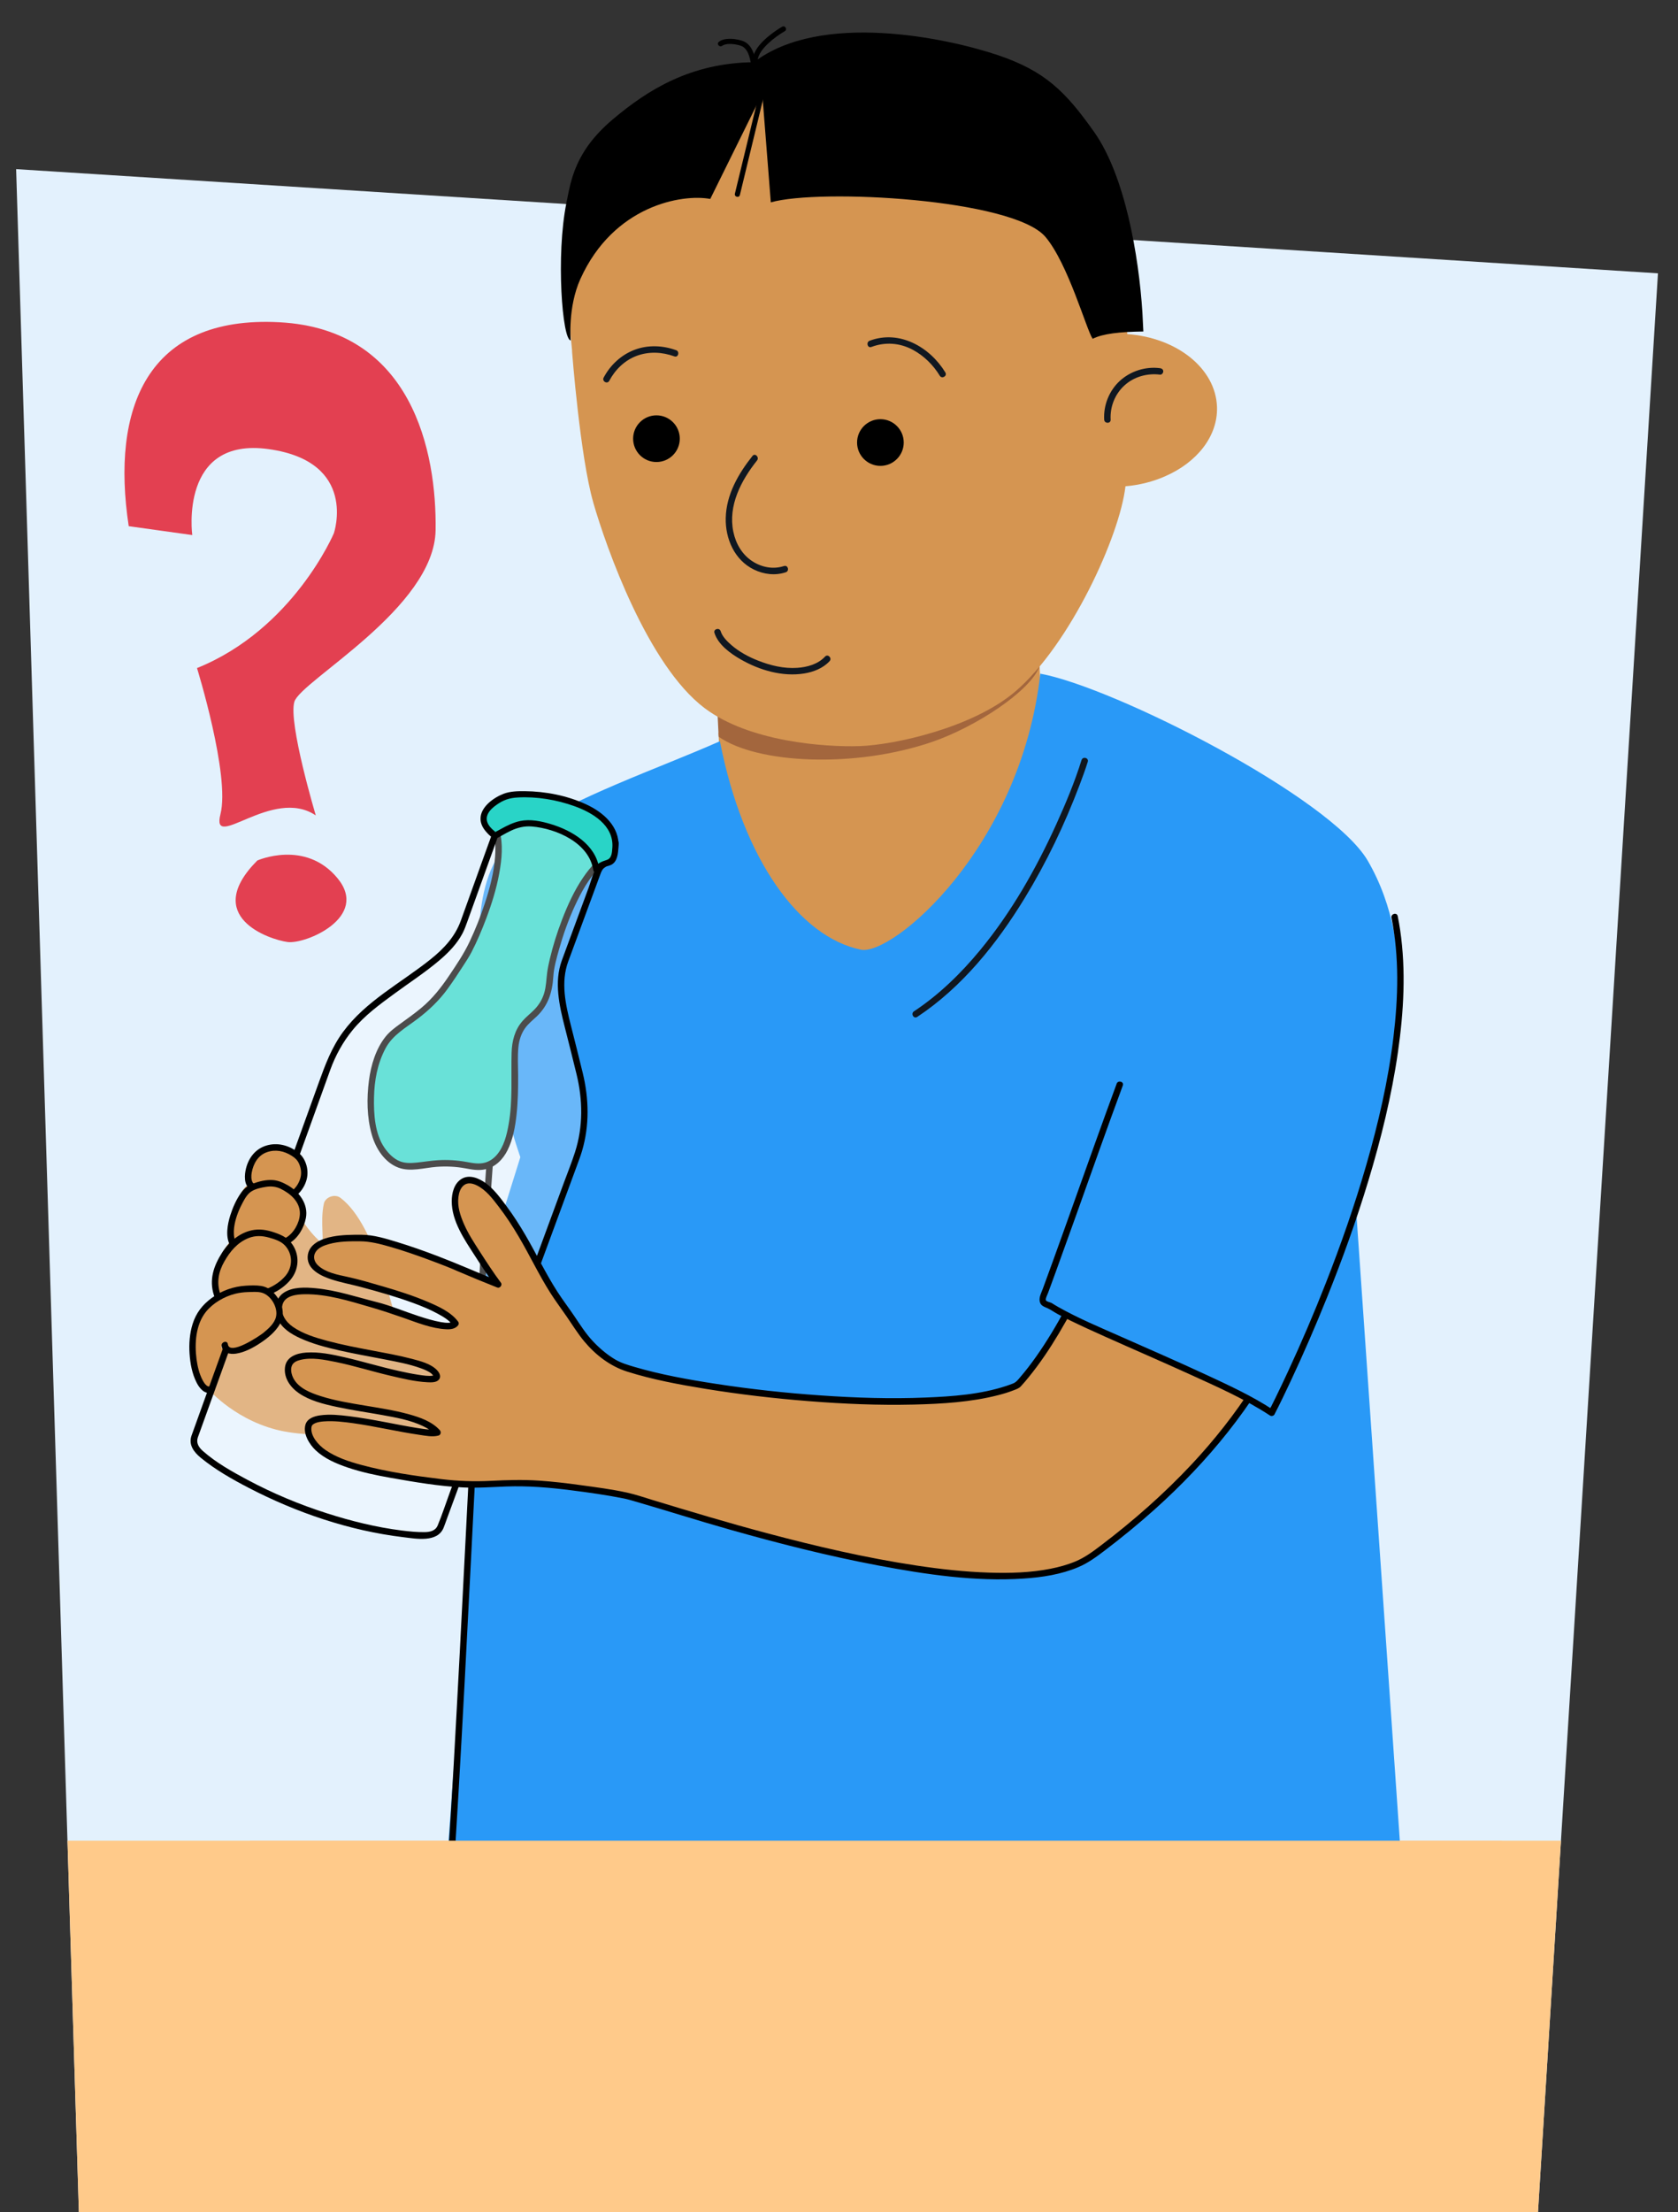 <?xml version="1.0" encoding="UTF-8"?>
<svg xmlns="http://www.w3.org/2000/svg" xmlns:xlink="http://www.w3.org/1999/xlink" viewBox="0 0 520 685.18">
  <rect x="0" y="0" width="520" height="685.18" fill="#333333" stroke="none"/>
  <defs>
    <style>
      .cls-1 {
        fill: #e34051;
      }

      .cls-2 {
        fill: #d59551;
      }

      .cls-3 {
        fill: #29d4c7;
      }

      .cls-4 {
        fill: #e3f1fd;
      }

      .cls-5 {
        fill: #a3663d;
      }

      .cls-6 {
        fill: #ffca8a;
      }

      .cls-7 {
        fill: #101720;
      }

      .cls-8 {
        clip-path: url(#clippath-1);
      }

      .cls-9 {
        fill-rule: evenodd;
      }

      .cls-10 {
        fill: #fff;
      }

      .cls-11 {
        fill: #2999f7;
      }

      .cls-12 {
        opacity: .3;
      }

      .cls-13 {
        clip-path: url(#clippath);
      }
    </style>
    <clipPath id="clippath">
      <path id="Path_17571-2" data-name="Path 17571" class="cls-4" d="M-583.56,685.18l-19.44-632.79L-94.2,84.66l-37.18,600.52h-452.17Z"/>
    </clipPath>
    <clipPath id="clippath-1">
      <path id="Path_17571-4" data-name="Path 17571" class="cls-4" d="M24.44,685.18L5,52.39l508.79,32.27-37.18,600.52H24.44Z"/>
    </clipPath>
  </defs>
  <g id="Achtergrondvlakken">
    <g id="Achtergrond_3" data-name="Achtergrond 3">
      <path id="Path_17571" data-name="Path 17571" class="cls-4" d="M-583.56,685.18l-19.44-632.79L-94.2,84.66l-37.18,600.52h-452.17Z"/>
      <g class="cls-13">
        <rect class="cls-6" x="-688.51" y="570.15" width="798.14" height="181"/>
      </g>
    </g>
    <g id="Achtergrond_4" data-name="Achtergrond 4">
      <path id="Path_17571-3" data-name="Path 17571" class="cls-4" d="M24.44,685.18L5,52.39l508.79,32.27-37.18,600.52H24.44Z"/>
      <g class="cls-8">
        <rect class="cls-6" x="-80.51" y="570.15" width="798.14" height="131.54"/>
      </g>
    </g>
  </g>
  <g id="Voorgrond">
    <g>
      <path class="cls-1" d="M39.89,162.98l19.69,2.75s-4.14-30.5,23.66-26.62c27.8,3.88,20.23,26.05,20.23,26.05,0,0-12.53,29.72-42.42,41.77,0,0,10.31,33.28,7.27,45.25-3.05,11.97,16.1-8.68,29.54.39,0,0-8.58-28.66-6.64-35.2,1.94-6.54,43.42-28.98,43.77-53.17.35-24.19-7.21-62.19-48.37-64.38-41.16-2.2-52.26,26.7-46.73,63.16Z"/>
      <path class="cls-1" d="M79.75,266.53s14.86-6.59,24.84,5.49c9.98,12.08-9.85,20.52-15.49,19.76-5.64-.76-26.69-7.84-9.35-25.25Z"/>
    </g>
    <path class="cls-2" d="M88.13,443.38c14.6,2.75,39.29-.35,39.29-.35l56.91,36.29-4.08-16.6.09-31.42s-37.31-6.82-57.15-21.97c-1.53-1.17-6.03-29.43-17.66-38.29-1.84-1.4-4.72-.17-5.15,1.71-1.32,5.73.43,13.29-.96,12.04-8.64-7.78-8.99-15.95-8.99-15.95l-15.15,28.83-10.56,32.79s8.83,10.18,23.42,12.93Z"/>
    <path class="cls-2" d="M67.85,414.91l1.62,4.81s-3.2,9.94-3.32,10-2.19.35-2.19.35c0,0-1.48-2.16-1.54-2.48s-.48-6.07-.38-6.27,2.86-4.44,2.86-4.44l2.96-1.98Z"/>
    <g>
      <path class="cls-2" d="M222.65,226.98l.13,2.61c.26,5.15.76,10.15,1.57,14.92,4.81,29.11,43.69,74,53.09,73.53,9.4-.47,47.44-56.95,45.63-93.43l-.9-18.2c-8.97,9.17-21.33,17.11-35.88,22.27-24.11,8.54-48.12,7.29-63.63-1.7Z"/>
      <path class="cls-5" d="M221.86,210.97l.85,17.23c11.94,8.37,42.25,9.88,66.41,1.51,13.09-4.53,30.02-15.45,33.04-23.29l-.02-.42c-13.15,11.92-29.79,19.31-49.26,20.28-19.47.97-36.78-4.73-51.03-15.3Z"/>
    </g>
    <g>
      <path d="M238.95,194.83c4.8,2.38,8.68,6.57,10.67,11.54.41,1.03.75,2.12.63,3.22-.28,2.54-3.08,4.24-5.63,4.06s-4.78-1.79-6.55-3.63c-4.15-4.34-8.03-12.23-6.27-14.92,1.76-2.69,4.64-1.43,7.16-.27"/>
      <path class="cls-7" d="M238.44,195.69c3.45,1.74,6.4,4.35,8.48,7.61,1.01,1.58,2.14,3.53,2.33,5.43.17,1.76-1.09,3.11-2.68,3.65-3.75,1.29-7.23-2.18-9.33-4.86-2.05-2.63-3.9-5.76-4.67-9.03-.29-1.23-.46-2.64.64-3.53,1.48-1.2,3.79.06,5.23.72,1.16.53,2.18-1.19,1.01-1.73-1.82-.84-3.94-1.87-5.99-1.32-1.69.45-2.9,1.97-3.07,3.69-.17,1.75.41,3.56,1.06,5.16.81,2.01,1.86,3.92,3.09,5.7,2.4,3.49,6.14,7.76,10.83,7.45,1.98-.13,3.94-1.1,5.07-2.77,1.45-2.15.68-4.64-.29-6.8-2.15-4.78-6.02-8.75-10.69-11.11-1.15-.58-2.16,1.15-1.01,1.73h0Z"/>
    </g>
    <g>
      <path class="cls-11" d="M160.74,258.5c17.97-11.97,42.87-20.28,62.36-28.91,7.19,36.87,24.74,60.69,43.71,64.57,9.6,1.96,49.44-31.22,55.58-85.49,22.78,4.15,90.02,38.24,101.49,57.97,31.78,54.67-24.02,145.7-24.02,145.7l-21.64-24.96,38.09-69.48,21.12,304.74-302.86,8.63,10.56-145.56s3.27-63.51,4.84-91.21l11.28-36.08s-28.52-81.26-.52-99.91Z"/>
      <path class="cls-7" d="M335.16,235.42c-2.11,6.78-4.88,13.4-7.81,19.86-6.28,13.84-13.92,27.26-23.61,39.01-5.94,7.2-12.71,13.8-20.52,18.97-1.07.71-.07,2.44,1.01,1.73,13.93-9.22,24.66-22.65,33.3-36.78,6.79-11.11,12.44-22.94,17.04-35.11.89-2.36,1.77-4.73,2.52-7.14.38-1.23-1.55-1.76-1.93-.53h0Z"/>
    </g>
    <path d="M153.04,337.59c-.8,4.52-1.16,9.13-1.56,13.7-.65,7.53-1.16,15.08-1.65,22.63-.63,9.81-1.19,19.62-1.74,29.44-.63,11.42-1.23,22.85-1.82,34.27-.63,12.27-1.25,24.54-1.87,36.81-.62,12.33-1.25,24.67-1.9,37-.62,11.76-1.25,23.52-1.91,35.28-.59,10.41-1.21,20.82-1.9,31.22-.55,8.32-1.14,16.65-1.87,24.96-.48,5.45-.98,11.1-1.8,16.32-.13.82-.27,1.64-.43,2.45-.25,1.26,1.68,1.79,1.93.53.93-4.66,1.36-9.44,1.82-14.17.75-7.65,1.32-15.33,1.86-23,.7-9.9,1.31-19.8,1.89-29.7.67-11.48,1.3-22.96,1.91-34.44.65-12.29,1.28-24.58,1.91-36.87.63-12.32,1.25-24.64,1.88-36.96.6-11.72,1.2-23.43,1.83-35.14.56-10.33,1.13-20.66,1.77-30.98.5-8.21,1.03-16.42,1.68-24.62.24-3.07.5-6.14.79-9.2.12-1.24.25-2.48.39-3.72.06-.54.12-1.08.19-1.62.03-.24.06-.49.09-.73.04-.35.06-.45.08-.59.11-.78.22-1.55.36-2.33.22-1.26-1.71-1.8-1.93-.53h0Z"/>
    <g>
      <path class="cls-2" d="M183.83,155.6c4.05,14.04,16.9,50.47,34.54,63.75,13.88,10.44,37.22,12.1,48.01,11.75,10.79-.35,35.17-5.69,48.36-17,16.77-14.4,32.25-47.92,34.03-63.48,4.44-.38,8.59-1.46,12.28-3.09,9.84-4.28,16.38-12.39,16.09-21.47-.39-11.96-12.45-21.46-27.79-22.58h-.01c-.08-.58-4.15-86.4-88.73-83.67-99.6,3.21-83.09,85.45-83.32,89.13h-.01s2.5,32.61,6.56,46.65Z"/>
      <path class="cls-7" d="M359.49,114.04c-4.47-.58-9.14.89-12.47,3.94-3.3,3.03-5.1,7.55-4.84,12.01.07,1.28,2.07,1.29,2,0-.23-3.97,1.32-7.9,4.26-10.59,2.96-2.72,7.1-3.86,11.05-3.36.54.07.99-.51,1-1,0-.6-.47-.93-1-1h0Z"/>
      <g>
        <circle cx="272.83" cy="137.07" r="7.23"/>
        <circle cx="203.43" cy="135.88" r="7.23"/>
        <path class="cls-7" d="M242.96,175.32c-3.31,1.1-6.83.43-9.74-1.43-3.22-2.06-5.19-5.46-5.96-9.15-1.7-8.13,2.42-15.94,7.34-22.11.79-1-.61-2.42-1.41-1.41-4.39,5.52-8.11,11.96-8.29,19.19-.16,6.46,2.71,13.07,8.73,16.01,3.08,1.5,6.6,1.93,9.87.84,1.22-.4.7-2.33-.53-1.93h0Z"/>
        <path class="cls-7" d="M209.52,108.47c-4.15-1.51-8.78-1.69-12.93-.1-4.14,1.6-7.44,4.68-9.52,8.58-.61,1.14,1.12,2.15,1.73,1.01,1.87-3.51,4.82-6.39,8.59-7.77s7.84-1.17,11.6.2c1.21.44,1.73-1.49.53-1.93h0Z"/>
        <path class="cls-7" d="M270.03,107.47c4.28-1.61,8.79-1.29,12.83.87,3.45,1.85,6.34,4.71,8.37,8.04.67,1.1,2.4.09,1.73-1.01-4.83-7.91-14.26-13.29-23.46-9.83-1.19.45-.68,2.38.53,1.93h0Z"/>
      </g>
    </g>
    <g>
      <g>
        <path class="cls-3" d="M151.63,253.07c8.75,10.34-4.98,39.5-7.37,43.2-7.55,11.72-9.02,13.7-15.89,18.91-6.88,5.21-8.33,5.06-11.47,12.97-2.67,6.73-3.12,22.12,1.84,28.46,7.17,9.18,11.86,1.34,26.81,4.52,17.64,3.75,13.23-29.5,14.15-37.05,1.36-11.2,10.17-7.43,10.8-21.82.2-4.65,7.55-33.02,19.56-37.62l-10.59-10.74-19.61-3.21-8.23,2.4Z"/>
        <path d="M150.92,253.78c2.61,3.16,2.79,7.72,2.5,11.62-.36,4.91-1.64,9.74-3.17,14.4-1.34,4.09-2.94,8.11-4.78,12-1.73,3.64-3.96,6.94-6.21,10.29-2.53,3.77-5.24,7.24-8.76,10.15-2.09,1.73-4.3,3.31-6.5,4.9-1.62,1.17-3.24,2.37-4.5,3.94-3.03,3.78-4.54,8.83-5.16,13.56-.73,5.54-.66,11.47.89,16.87,1.21,4.22,3.95,8.56,8.25,10.16,3.74,1.39,8.01.03,11.83-.25,2.98-.22,5.98-.08,8.92.47,2.03.38,3.97.74,6.03.32,3.24-.65,5.62-3.1,7.04-5.97,1.7-3.43,2.37-7.28,2.78-11.05.44-4.03.5-8.1.48-12.16-.01-2.88-.2-5.83.09-8.7.21-2.08.84-4.15,2.07-5.86.99-1.38,2.33-2.45,3.56-3.6,3.59-3.37,4.9-7.56,5.19-12.41.17-2.74,1.01-5.69,1.78-8.43,1.3-4.58,2.89-9.1,4.89-13.43,1.95-4.21,4.27-8.47,7.57-11.79,1.32-1.33,2.84-2.52,4.6-3.22.68-.27,1.01-1.09.44-1.67-2.14-2.17-4.28-4.34-6.42-6.52-1.19-1.21-2.39-2.42-3.58-3.63-.48-.49-.81-.8-1.49-.93-3.34-.63-6.72-1.1-10.08-1.65-2.98-.49-5.97-1.12-8.97-1.47-1.25-.14-2.74.6-3.92.94-1.65.48-3.29.96-4.94,1.44-1.23.36-.71,2.29.53,1.93.75-.22,8.24-2.31,8.22-2.4.02.11-.78-.11-.38.02.14.05.31.05.45.07l1.69.28c1.78.29,3.56.58,5.33.87,3.58.59,7.16,1.17,10.74,1.76.28.05.86.27,1.13.19.34-.1-.44-.07-.31-.23,0,0,.21.21.22.22.91,1.09,2.02,2.05,3.02,3.06,2.45,2.48,4.89,4.97,7.34,7.45l.44-1.67c-3.88,1.53-6.74,4.75-9.04,8.12-2.75,4.04-4.81,8.55-6.56,13.1-1.53,3.98-2.82,8.07-3.8,12.23-.33,1.38-.62,2.77-.81,4.18-.28,2.15-.3,4.29-.94,6.39-.6,1.95-1.63,3.63-3.06,5.08-1.17,1.19-2.5,2.21-3.6,3.46-2.45,2.77-3.32,6.27-3.42,9.89-.2,7.37.38,14.77-.9,22.07-.58,3.33-1.47,7.04-3.77,9.64-.96,1.08-2.14,1.91-3.54,2.3-1.96.55-3.84.14-5.8-.21-2.91-.52-5.86-.71-8.81-.53-2.23.14-4.43.52-6.65.74-1.71.17-3.47.24-5.1-.39-1.97-.76-3.61-2.45-4.79-4.15-3.02-4.35-3.39-10.49-3.28-15.61.11-5.32,1.05-10.45,3.54-15.19,2.22-4.23,6.43-6.48,10.11-9.3,3.43-2.63,6.43-5.48,9-8.96,1.77-2.39,3.39-4.9,5.01-7.39.9-1.39,1.8-2.75,2.56-4.21,1.72-3.32,3.18-6.78,4.5-10.27,1.74-4.6,3.22-9.32,4.1-14.16.79-4.33,1.25-9,.06-13.3-.49-1.78-1.3-3.42-2.48-4.84-.82-.99-2.23.43-1.41,1.41Z"/>
      </g>
      <g class="cls-12">
        <path class="cls-10" d="M189.72,263.96c.18,1.5.13,3.56-1.46,4.13l-.5.18c-1.35.48-2.34,1.42-2.78,2.61l-10.02,27.16c-2.89,7.83.62,17.86,2.71,26.47l2.12,8.72c2.14,8.79,1.72,17.59-1.23,25.59l-42.02,114.08c-.55,1.5-2.07,2.53-3.99,2.64-5.51.33-20.28-1.61-37.32-7.82-17.04-6.21-29.6-14.24-33.6-18.03-1.39-1.32-1.9-3.08-1.36-4.59l41.23-114.37c2.89-8.02,8.22-15.03,15.52-20.38l7.24-5.31c7.14-5.24,16.28-10.66,19.11-18.51l9.81-27.23c.43-1.2.27-2.55-.45-3.79l-.27-.46c-.85-1.46-1.63-3.45-.53-4.48,0,0,4.55-1.56,21.01,4.38,16.46,5.94,16.77,9.01,16.77,9.01Z"/>
      </g>
      <g id="Achtergrond_3-2" data-name="Achtergrond 3">
        <path d="M189.71,260.91c.09,1.38-.73,3.1-1.67,4.09-.44.47-.99.57-1.27,1.17-.16.35-.25.75-.37,1.11l.46-.6c-2.55,1.13-3.52,5.79-4.44,8.26l-4.86,13.18c-1.15,3.13-2.32,6.26-3.46,9.39-2.43,6.66-.78,13.96.91,20.59,1.24,4.86,2.46,9.73,3.65,14.6,1.95,7.99,2.07,16.23-.45,24.12-1.02,3.19-2.28,6.31-3.44,9.45-2.5,6.78-4.99,13.56-7.49,20.33-3.3,8.96-6.6,17.91-9.9,26.87l-10.03,27.22c-2.67,7.25-5.34,14.49-8.01,21.74-1.23,3.34-2.33,6.77-3.7,10.06-.69,1.66-2.33,2.04-3.98,2.07-2.4.04-4.81-.2-7.18-.5-7.87-.99-15.66-2.92-23.21-5.34-8.46-2.7-16.69-6.14-24.52-10.32-4.8-2.56-9.78-5.34-13.88-8.96-1.28-1.13-2.15-2.5-1.56-4.23.13-.38.27-.75.41-1.12.62-1.73,1.25-3.47,1.87-5.2,2.35-6.51,4.69-13.01,7.04-19.52,3.18-8.83,6.37-17.66,9.55-26.49s6.64-18.4,9.95-27.61c2.71-7.51,5.41-15.02,8.12-22.53,1.36-3.78,2.73-7.57,4.09-11.35,1.62-4.48,3.94-8.68,6.96-12.37,3.67-4.48,8.23-7.8,12.85-11.19,4.72-3.47,9.68-6.67,14.14-10.48,2.71-2.31,5.28-4.96,6.97-8.12.62-1.16,1.07-2.39,1.51-3.63,2.83-7.87,5.67-15.74,8.5-23.61.29-.8.61-1.59.86-2.4.41-1.27.34-2.6-.18-3.83-.48-1.13-2.33-3.33-1.32-4.48.85-.96-.56-2.38-1.41-1.41-2.66,3.02,1.97,6.01.99,9.17-.24.77-.55,1.53-.82,2.28-1.49,4.13-2.97,8.26-4.46,12.39-1.37,3.81-2.74,7.61-4.11,11.42-1.81,5.03-5.29,8.73-9.42,12.03-9.15,7.32-20.06,12.89-27.12,22.51-3.49,4.76-5.48,10.08-7.45,15.54-2.21,6.13-4.42,12.27-6.64,18.4-3.18,8.81-6.35,17.62-9.53,26.42-3.38,9.37-6.76,18.74-10.14,28.12-2.82,7.83-5.64,15.65-8.47,23.48-1.5,4.17-3.01,8.35-4.51,12.52-.08.22-.17.45-.24.68-.87,2.78.83,4.98,2.86,6.66,4.52,3.71,9.72,6.67,14.89,9.35,14.82,7.69,31.23,13.28,47.84,15.28,4.01.48,10.73,1.81,12.61-2.99.36-.91.68-1.84,1.01-2.75,1.99-5.4,3.98-10.8,5.97-16.2,3.13-8.5,6.26-16.99,9.39-25.49,3.46-9.4,6.93-18.8,10.39-28.21,3.03-8.23,6.07-16.47,9.1-24.7,1.83-4.96,3.65-9.92,5.48-14.88.54-1.46,1.09-2.92,1.53-4.41,2.34-7.91,2.15-16.2.21-24.17-1.2-4.92-2.43-9.83-3.68-14.74-1.64-6.46-3.19-13.34-.8-19.8,2.86-7.77,5.73-15.53,8.59-23.3.38-1.04.77-2.09,1.15-3.13.25-.69.49-1.41.91-2.03s1.22-.81,1.54-1.5c.16-.35.25-.75.37-1.11l-.46.6c2.09-.91,3.62-4.2,3.48-6.39-.08-1.28-2.08-1.29-2,0h0Z"/>
      </g>
      <g>
        <path class="cls-3" d="M190.72,262.44c1.08-14.93-29.09-18.41-34.77-15.5-9.14,4.68-6.22,9.32-2.62,11.75.57.39,5.4-3.77,10.33-3.7,5.96.08,19.77,4.29,21.11,14.32,3.18-3.59,5.44.06,5.94-6.87Z"/>
        <path d="M191.67,262.44c.4-6.39-4.66-10.81-9.99-13.28-5.89-2.73-12.63-4.05-19.11-4.1-2.12-.02-4.45.03-6.46.79-3.09,1.17-7.26,4.1-7.2,7.82.02,1.47.73,2.81,1.68,3.9.7.81,2.02,2.3,3.21,2.06.57-.12,1.14-.5,1.64-.79.98-.55,1.96-1.11,2.98-1.58,2.03-.94,4.13-1.44,6.37-1.26,7.64.63,17.83,5.09,19.07,13.56.1.71,1.15.91,1.59.42.63-.69,1.31-1.22,2.2-1.52.63-.22,1.31-.33,1.9-.66,1.82-1.03,1.97-3.51,2.12-5.36.1-1.22-1.81-1.22-1.9,0-.12,1.48-.11,3.42-1.76,3.93-1.54.47-2.79,1.05-3.9,2.27l1.59.42c-1.09-7.46-8.44-11.84-15.07-13.82-3-.9-6.35-1.59-9.46-.93-2.12.45-4.11,1.44-5.99,2.49-.59.33-1.18.65-1.77.96-.26.14-.03-.22.24,0-.11-.09-.25-.15-.34-.25-.26-.27-.59-.48-.86-.75-.88-.86-1.68-2-1.62-3.29.08-1.78,1.62-3.16,2.96-4.12,2.18-1.56,4.01-2.19,6.67-2.34,5.88-.33,12.01.71,17.54,2.69,5.62,2.01,12.19,5.93,11.77,12.75-.08,1.22,1.83,1.22,1.9,0Z"/>
      </g>
    </g>
    <g>
      <path class="cls-2" d="M354.56,341.46c-3.72,21.78-20.52,67.24-39.24,87.55-23.05,10.53-98.04,2.7-122.38-5.71-3.06-1.06-5.41-3.15-6.42-3.95-5.86-4.6-7.62-9.01-11.83-14.61-1.73-2.3-4.88-7.27-6.16-9.65-5.1-9.51-9.26-17.74-16.24-25.67-1.89-2.15-6.23-5.4-9.09-3.17-2.86,2.23-2.52,7.56-1.41,10.57,1.38,3.75,2.53,5.92,4.77,9.39,2.24,3.48,5.08,7.97,7.81,11.61-5.51-2.21-5.47-2.11-13.63-5.65-.7-.31-21.78-8.9-28.73-8.71-1.48.04-14.42-.74-15.61,5.15-1.18,5.89,9.99,7.54,11.69,7.99,8.44,2.23,28.77,7.33,33.05,13.31-2.24,3.3-19.29-4.42-25.03-5.73-2.84-.65-32.37-10.98-29.51,2.84,2.51,12.08,42.88,11.68,48.32,18.29,3.77,4.58-15.96-.81-17.88-1.15-3.1-.55-30.4-10.25-27.59,1.61,2.97,12.55,37.88,8.59,46.13,17.93-5.32,1.51-40.35-9.74-40.06-1.34.39,11.35,23.44,14.1,36.35,16.09,26.07,4.03,18.51-2.92,61.77,4.74,8.11,1.43,116.13,39.97,145.22,18.46,57.97-42.85,71.14-87.14,75.27-129.67-19.69-2.73-40.89-8.21-59.56-10.53Z"/>
      <path d="M353.6,341.19c-1.73,10.07-4.84,19.95-8.26,29.56-4.21,11.82-9.16,23.42-15.1,34.47-2.79,5.19-5.81,10.26-9.21,15.07-1.54,2.17-3.15,4.28-4.89,6.3-.67.78-1.21,1.53-2.18,1.92-.7.29-1.42.54-2.14.78-7.98,2.63-16.64,3.25-24.98,3.59-10.79.45-21.61.1-32.38-.65-10.9-.75-21.78-1.93-32.57-3.59-8.52-1.31-17.08-2.84-25.36-5.27-2.06-.61-4.12-1.22-5.98-2.33-2.5-1.5-4.86-3.51-6.85-5.64-2.2-2.35-3.92-5.07-5.71-7.73-1.7-2.52-3.55-4.93-5.2-7.48-3.66-5.67-6.55-11.78-9.95-17.6-1.8-3.08-3.72-6.09-5.85-8.95-1.9-2.56-3.87-5.27-6.47-7.17-2.09-1.53-5.11-2.82-7.55-1.28-2.26,1.43-2.97,4.34-2.98,6.85-.02,6.21,3.93,11.89,7.16,16.9,2.05,3.18,4.11,6.35,6.37,9.38l1.13-1.47c-6.36-2.55-12.62-5.34-19.02-7.78-4.15-1.58-8.34-3.07-12.58-4.36-3.51-1.07-7.24-2.23-10.94-2.25-3.01-.02-6.03,0-9,.55-3.35.62-7.63,2.27-7.77,6.29-.13,3.98,4.23,5.96,7.41,7,2.98.97,6.12,1.54,9.15,2.35,5.45,1.46,10.89,3,16.19,4.95,2.56.94,5.1,1.98,7.5,3.28,1.68.91,3.54,1.97,4.7,3.54v-1.01c-.1.13-.72.28-1.15.31-.83.05-1.67-.06-2.48-.2-2.38-.42-4.71-1.14-7-1.89-4.34-1.41-8.6-3.24-13.03-4.35-6.24-1.57-12.29-3.63-18.74-4.25-3.19-.31-7.12-.48-9.92,1.36-2.65,1.74-3.1,5.2-1.96,8.01,1.2,2.95,4.16,4.79,6.93,6.06,3.91,1.8,8.13,2.89,12.31,3.84,4.56,1.03,9.17,1.84,13.77,2.73,3.83.75,7.75,1.46,11.43,2.79,1.1.4,2.36.91,3.22,1.62.17.14.83.9.77.9-.07,0,.11-.41.12-.36,0-.02.03,0,0,0-.13.01-.28.08-.41.11-1.36.24-3.08-.06-4.5-.27-2.05-.31-4.08-.73-6.1-1.18-5.65-1.25-11.16-2.95-16.8-4.24-3.85-.89-7.94-1.73-11.91-1.45-2.88.2-6.14,1.27-6.53,4.57-.4,3.33,1.72,6.24,4.34,8.03,3.37,2.3,7.58,3.34,11.51,4.19,4.73,1.03,9.53,1.7,14.3,2.56,4.22.76,8.66,1.55,12.57,3.4,1.44.68,2.79,1.51,3.86,2.7l.44-1.67c-.52.14-1.5.11-2.29.06-1.27-.09-2.52-.28-3.78-.48-3.4-.55-6.78-1.23-10.17-1.87-3.64-.68-7.3-1.34-10.98-1.79-2.93-.36-5.96-.67-8.9-.26-1.84.26-4.04.95-4.58,2.96-.76,2.81,1.25,6.04,3.19,7.87,2.75,2.59,6.38,4.13,9.91,5.33,4.33,1.47,8.83,2.41,13.33,3.2,7.38,1.3,14.88,2.59,22.38,2.97,4.51.23,8.98-.13,13.48-.29,6.66-.24,13.31.31,19.91,1.15,5.55.7,11.15,1.49,16.64,2.59.97.2,1.93.48,2.89.76,9.94,2.87,19.79,6.03,29.74,8.84,15.18,4.3,30.51,8.19,46.02,11.12,14.75,2.78,30.02,5.06,45.06,4.06,5.77-.38,11.63-1.27,16.98-3.54,3.09-1.31,5.65-3.22,8.31-5.24,5.29-4.03,10.44-8.24,15.39-12.68,16.4-14.7,30.62-31.97,40.41-51.77,8-16.18,12.82-33.65,15.37-51.48.58-4.07,1.06-8.16,1.46-12.25.04-.39-.33-.91-.73-.96-15.84-2.21-31.41-5.9-47.16-8.65-4.21-.73-8.43-1.39-12.67-1.92-1.27-.16-1.26,1.84,0,2,15.52,1.95,30.77,5.57,46.15,8.36,4.37.79,8.75,1.52,13.15,2.13l-.73-.96c-1.68,17.21-4.94,34.29-11.18,50.46-7.33,19.02-18.69,36.19-32.59,51.05-8.64,9.23-18.19,17.61-28.26,25.25-2.5,1.9-4.94,3.7-7.85,4.91-2.47,1.03-5.08,1.74-7.7,2.25-6.22,1.23-12.64,1.4-18.96,1.2-7.56-.24-15.1-1.07-22.58-2.2-15.67-2.36-31.15-5.97-46.45-10.05-11.76-3.13-23.42-6.63-35.07-10.17-2.72-.83-5.44-1.77-8.22-2.38-4.72-1.04-9.59-1.65-14.37-2.31-4.24-.59-8.49-1.09-12.76-1.38-5.02-.34-10-.2-15.02.06-5.14.26-10.24.08-15.35-.54-8.25-1-16.67-2.21-24.7-4.37-3.88-1.04-7.85-2.34-11.18-4.64-2.19-1.51-4.72-4.31-4.36-7.04.08-.61.42-.92,1.07-1.23.8-.38,1.84-.52,2.75-.59,3.06-.23,6.18.15,9.21.57,6.86.96,13.6,2.6,20.45,3.59,1.85.27,4.01.72,5.86.23.76-.2.93-1.13.44-1.67-2.44-2.7-6.18-3.99-9.59-4.93-4.49-1.24-9.12-1.94-13.72-2.71s-9.21-1.51-13.65-2.93c-3.07-.98-6.73-2.41-8.36-5.41-.61-1.12-1.04-2.75-.53-3.99.44-1.07,1.57-1.54,2.62-1.8,3.53-.88,7.57-.05,11.06.66,5.63,1.15,11.13,2.9,16.73,4.21,3.8.89,7.71,1.86,11.62,2.05,1.08.05,2.62.13,3.45-.72.93-.96.27-2.23-.51-3.04-1.94-2.01-5.19-2.8-7.78-3.49-4.1-1.08-8.3-1.82-12.46-2.61-4.59-.87-9.18-1.74-13.69-2.95-3.69-.99-7.54-2.15-10.71-4.34-2.22-1.54-4-4.07-3.22-6.91.77-2.83,4.46-3.17,6.89-3.2,6.96-.09,13.84,2.1,20.46,4.02,3.37.98,6.68,2.08,10,3.24,4.27,1.5,8.87,3.39,13.45,3.59,1.37.06,2.8-.13,3.66-1.3.19-.26.19-.75,0-1.01-2.21-3-6-4.7-9.33-6.13-4.57-1.96-9.32-3.47-14.08-4.85-3.61-1.05-7.25-2.14-10.93-2.94-3.08-.67-6.81-1.34-9.17-3.6-1.14-1.09-1.59-2.66-.72-4.07.86-1.41,2.63-2.07,4.14-2.49,3.13-.87,6.4-.88,9.63-.86,3.19.02,6.27.82,9.32,1.7,4.19,1.2,8.3,2.64,12.39,4.16,1.73.64,3.46,1.3,5.17,1.98.51.2,1.01.4,1.51.61.14.06.27.11.41.17.08.03.21.09-.12-.05.44.19.87.38,1.3.57,4.17,1.8,8.37,3.51,12.58,5.19.78.31,1.64-.79,1.13-1.47-2.3-3.09-4.4-6.32-6.49-9.56-1.8-2.8-3.63-5.57-4.97-8.63-1.16-2.66-2.09-5.43-1.73-8.37.16-1.3.59-2.74,1.63-3.61,1.2-1.01,2.79-.65,4.07-.01,2.88,1.42,4.89,4.12,6.8,6.61,2.24,2.91,4.25,5.99,6.12,9.15,3.43,5.78,6.28,11.89,9.89,17.57,1.59,2.5,3.36,4.85,5.03,7.28,1.78,2.58,3.42,5.26,5.43,7.68,3.51,4.22,8.06,7.73,13.32,9.39,7.89,2.49,16.11,4.01,24.26,5.34,10.58,1.72,21.25,2.96,31.94,3.81,10.85.86,21.75,1.32,32.63,1.06,8.75-.21,17.71-.74,26.22-2.93,1.59-.41,3.16-.88,4.68-1.48.81-.31,1.64-.57,2.24-1.2.86-.91,1.67-1.89,2.46-2.86,3.49-4.27,6.56-8.87,9.38-13.6,6.35-10.63,11.54-21.97,16.05-33.49,4.04-10.32,7.61-20.91,10.1-31.72.46-1.99.87-4,1.22-6.02.22-1.26-1.71-1.8-1.93-.53Z"/>
    </g>
    <path class="cls-11" d="M417.25,269.31c37.89,62.53-23.16,168.29-23.16,168.29l-70.89-34.56,33.63-90.38,60.43-43.36Z"/>
    <path d="M346.04,335.7c-4.47,12.1-8.78,24.27-13.12,36.42-2.18,6.11-4.36,12.22-6.57,18.32-1.06,2.93-2.13,5.86-3.2,8.78-.44,1.2-1.21,2.56-.95,3.87s1.26,1.62,2.31,2.07c1.13.5,2.18,1.28,3.27,1.87,1.3.71,2.62,1.37,3.95,2.02,3.52,1.72,7.1,3.34,10.67,4.94,8.74,3.92,17.54,7.71,26.26,11.68,8.45,3.85,17.14,7.67,24.92,12.79.44.29,1.13.1,1.37-.36,1.72-3.32,3.33-6.71,4.92-10.09,4.03-8.58,7.8-17.28,11.34-26.07,4.77-11.85,9.11-23.89,12.81-36.12,3.96-13.07,7.24-26.4,9.19-39.93,1.79-12.49,2.53-25.27.69-37.8-.21-1.45-.47-2.89-.76-4.33-.25-1.26-2.18-.73-1.93.53,2.45,12.13,2.08,24.72.61,36.94-1.61,13.45-4.69,26.72-8.45,39.72-3.57,12.35-7.81,24.5-12.51,36.47-3.62,9.23-7.52,18.36-11.7,27.36-1.29,2.79-2.61,5.56-3.96,8.32-.41.84-.83,1.68-1.25,2.52-.2.4-.55.86-.66,1.3-.01.05-.06.11-.08.16l1.37-.36c-6.62-4.36-13.94-7.71-21.12-11.04-8.6-3.99-17.3-7.77-25.97-11.61-6.58-2.92-13.32-5.71-19.59-9.26-.44-.25-.88-.51-1.32-.78-.25-.16-.49-.33-.75-.46-.41-.21-1.46-.39-1.69-.78-.27-.47.45-1.8.64-2.32.27-.74.54-1.48.82-2.22.51-1.39,1.02-2.79,1.53-4.18,2.14-5.89,4.26-11.8,6.37-17.7,4.78-13.4,9.52-26.81,14.45-40.15.45-1.21-1.49-1.73-1.93-.53h0Z"/>
    <path class="cls-9" d="M179.87,86.38c-3.98,8.8-3.01,19.05-3.01,19.05h0c-2.62-.08-4.62-26.34-1.33-42.58,1.39-6.87,2.57-15.91,14.31-25.83,11-9.3,24.3-17.54,43.79-17.75,20.67-15.83,59.75-7.53,75.61-2.19,14.56,4.91,20.97,11.26,29.83,23.8,9.56,13.53,13.84,38.29,14.96,56.04l.29,5.76c-7.41.1-12.54.67-15.72,2.26-1.97-2.94-7.57-23.21-14.62-31.56-9.97-11.8-70.06-15.02-85.11-10.7l-2.65-33.66-16.11,32.6c-8.83-1.63-29.98,2.08-40.23,24.75Z"/>
    <g>
      <line x1="236.15" y1="28.62" x2="228.5" y2="60.21"/>
      <path d="M235.39,28.41c-2.24,9.23-4.47,18.46-6.71,27.69-.31,1.3-.63,2.6-.94,3.89-.24,1,1.29,1.42,1.54.42,2.24-9.23,4.47-18.46,6.71-27.69.31-1.3.63-2.6.94-3.89.24-1-1.29-1.42-1.54-.42h0Z"/>
    </g>
    <path d="M242.4,8.27c-1.31.74-2.55,1.62-3.73,2.55-2.03,1.6-4.05,3.53-5.04,5.97-.53,1.3-.66,2.74-.18,4.08.34.96,1.88.55,1.54-.42-.77-2.16.53-4.26,1.93-5.83s3.21-3,5.04-4.2c.41-.27.83-.53,1.25-.77.89-.5.09-1.88-.8-1.38h0Z"/>
    <path d="M234.48,24.15c.14-2.15-.04-4.42-.58-6.5-.38-1.46-1.02-3-2.17-4.03-.65-.58-1.39-.92-2.23-1.14-1.13-.3-2.31-.49-3.48-.46-1.1.03-2.43.23-3.3.99-.77.68.36,1.8,1.13,1.13,0,0-.22.13-.02.02.14-.07.27-.15.41-.22.11-.05-.19.07,0,0,.04-.02.09-.03.13-.05.12-.04.25-.08.37-.11.31-.08.61-.13.92-.15,1.02-.07,2.04.06,3.03.29.73.17,1.38.36,1.91.83.95.84,1.45,2.1,1.77,3.33s.48,2.53.53,3.84c.03.74.04,1.49,0,2.24-.07,1.02,1.52,1.02,1.59,0h0Z"/>
    <g>
      <path class="cls-2" d="M71.87,383.8l.32-.02c-1.5,1.33-2.58,2.93-3.8,5.09-1.01,1.78-2.88,6.97-1.11,12.07l2.27-.13c-1.66.78-3.76,2.04-5.49,3.78-7.78,7.83-3.75,23.66.07,25.38l.76-7.76c2.08-3.66,4.23-5.7,4.5-6.37-2.39,6.14,15.63-1.12,16.99-10.43.52-3.54-1.85-5.02-3.15-6.25,0,0,6.41-3.19,7.5-7.99.91-3.98-.76-4.61-1.57-6.96l.53-.36s2.61-1.77,4.13-6.84c1.03-3.42-2.17-7.68-2.17-7.68,0,0,4.72-5.68,1.1-11.74-.68-1.14-4.42-2.68-8.13-2.18-2.31.31-5.25,1.69-6.64,4.55-2.29,4.72-.09,6.13-.09,6.13l.57.08c-1.85.65-3.18,1.66-5.29,6.28-3.45,7.55-1.3,11.33-1.3,11.33Z"/>
      <path d="M68.67,416.85c.31,2.24,2.57,2.72,4.47,2.43,2.66-.4,5.22-1.77,7.44-3.23,2.34-1.54,4.75-3.48,6.16-5.95,1.71-2.99.77-6.44-1.32-8.98-1.2-1.46-2.6-2.51-4.51-2.81-1.52-.23-3.16-.17-4.69-.08-3.88.23-7.53,1.53-10.66,3.84-2.83,2.09-4.8,4.61-5.86,7.99-.93,2.96-1.17,6.16-.96,9.24.21,3.07.8,6.26,2.22,9.02.85,1.65,2.43,3.65,4.55,3.02,1.23-.36.71-2.29-.53-1.93-.35.1-.56.05-.98-.28-.58-.46-.97-1.17-1.31-1.82-.99-1.93-1.49-4.15-1.78-6.28-.65-4.85-.28-10.74,2.91-14.71,2.2-2.73,5.67-4.73,9.05-5.58,1.31-.33,2.65-.49,4-.53s2.76-.15,4.03.13c2.98.66,5.33,4.62,4.63,7.54-.49,2.02-2.37,3.69-3.9,4.95-1.19.98-10.51,7.22-11.02,3.51-.17-1.27-2.1-.73-1.93.53h0Z"/>
      <path d="M84.08,400.77c2.27-.96,4.48-2.55,6.03-4.47,2.53-3.12,2.81-7.45.52-10.82-1.21-1.78-2.81-2.7-4.78-3.44-2.25-.85-4.61-1.44-7.03-1.1-4.21.58-7.74,3.54-9.97,7.02-2.62,4.08-4.13,8.42-2.55,13.25.4,1.22,2.33.7,1.93-.53-1.15-3.52-.51-6.77,1.28-9.92s4.04-5.89,7.54-7.29c2.08-.83,4.26-.73,6.37-.12,1.71.49,3.59,1.06,4.84,2.38,2.5,2.63,2.54,6.65.25,9.39-1.42,1.7-3.41,3.07-5.45,3.93-1.18.5-.16,2.22,1.01,1.73h0Z"/>
      <path d="M73,384.67c-.15-.26,0,.07-.08-.17-.13-.35-.23-.71-.3-1.08-.27-1.37-.17-2.85.09-4.21.47-2.43,1.42-4.74,2.6-6.91.69-1.28,1.5-2.65,2.8-3.39s2.92-1.07,4.33-1.29c1.57-.25,3.08-.1,4.51.59,3.08,1.49,6.12,4.12,5.98,7.85-.1,2.68-1.93,5.95-4.27,7.28-1.12.64-.11,2.36,1.01,1.73,2.71-1.54,4.55-4.82,5.12-7.79.81-4.27-2-8.08-5.56-10.12-1.46-.83-2.95-1.51-4.65-1.64-2.1-.16-4.33.4-6.28,1.13-1.47.55-2.58,1.45-3.51,2.71-1.55,2.1-2.66,4.65-3.44,7.13-.85,2.71-1.55,6.53-.07,9.19.63,1.12,2.35.12,1.73-1.01h0Z"/>
      <path d="M92.1,370.08c1.41-1.18,2.48-3,2.93-4.76.42-1.65.32-3.42-.27-5.02s-1.39-2.64-2.73-3.62c-2.75-1.99-6.13-2.84-9.42-1.87-3.37.99-5.5,3.7-6.36,7.04-.5,1.94-.8,5.36,1.41,6.5,1.14.59,2.15-1.14,1.01-1.73-.23-.12.03.06-.05-.03-.07-.07-.15-.14-.22-.22-.1-.11.14.21,0,0-.06-.09-.11-.18-.17-.27-.41-.75-.4-1.93-.23-2.87.5-2.77,1.94-5.38,4.72-6.35,2.67-.93,5.29-.4,7.66,1.1,1.1.69,1.78,1.34,2.28,2.43.57,1.26.81,2.69.53,4.05-.34,1.62-1.24,3.17-2.49,4.22-.99.83.43,2.23,1.41,1.41h0Z"/>
    </g>
    <path class="cls-7" d="M221.4,196.03c1.15,3.69,5.03,6.44,8.2,8.25,5.81,3.32,12.88,5.4,19.59,4.33,2.91-.47,5.86-1.62,7.89-3.82.87-.94-.54-2.36-1.41-1.41-2.17,2.35-5.51,3.27-8.61,3.48-4.16.28-8.24-.71-12.09-2.22-2.99-1.17-5.93-2.75-8.36-4.87-1.3-1.14-2.75-2.56-3.28-4.26-.38-1.23-2.31-.7-1.93.53h0Z"/>
    <rect class="cls-6" x="77.38" y="570.15" width="388.07" height="86.65"/>
  </g>
</svg>